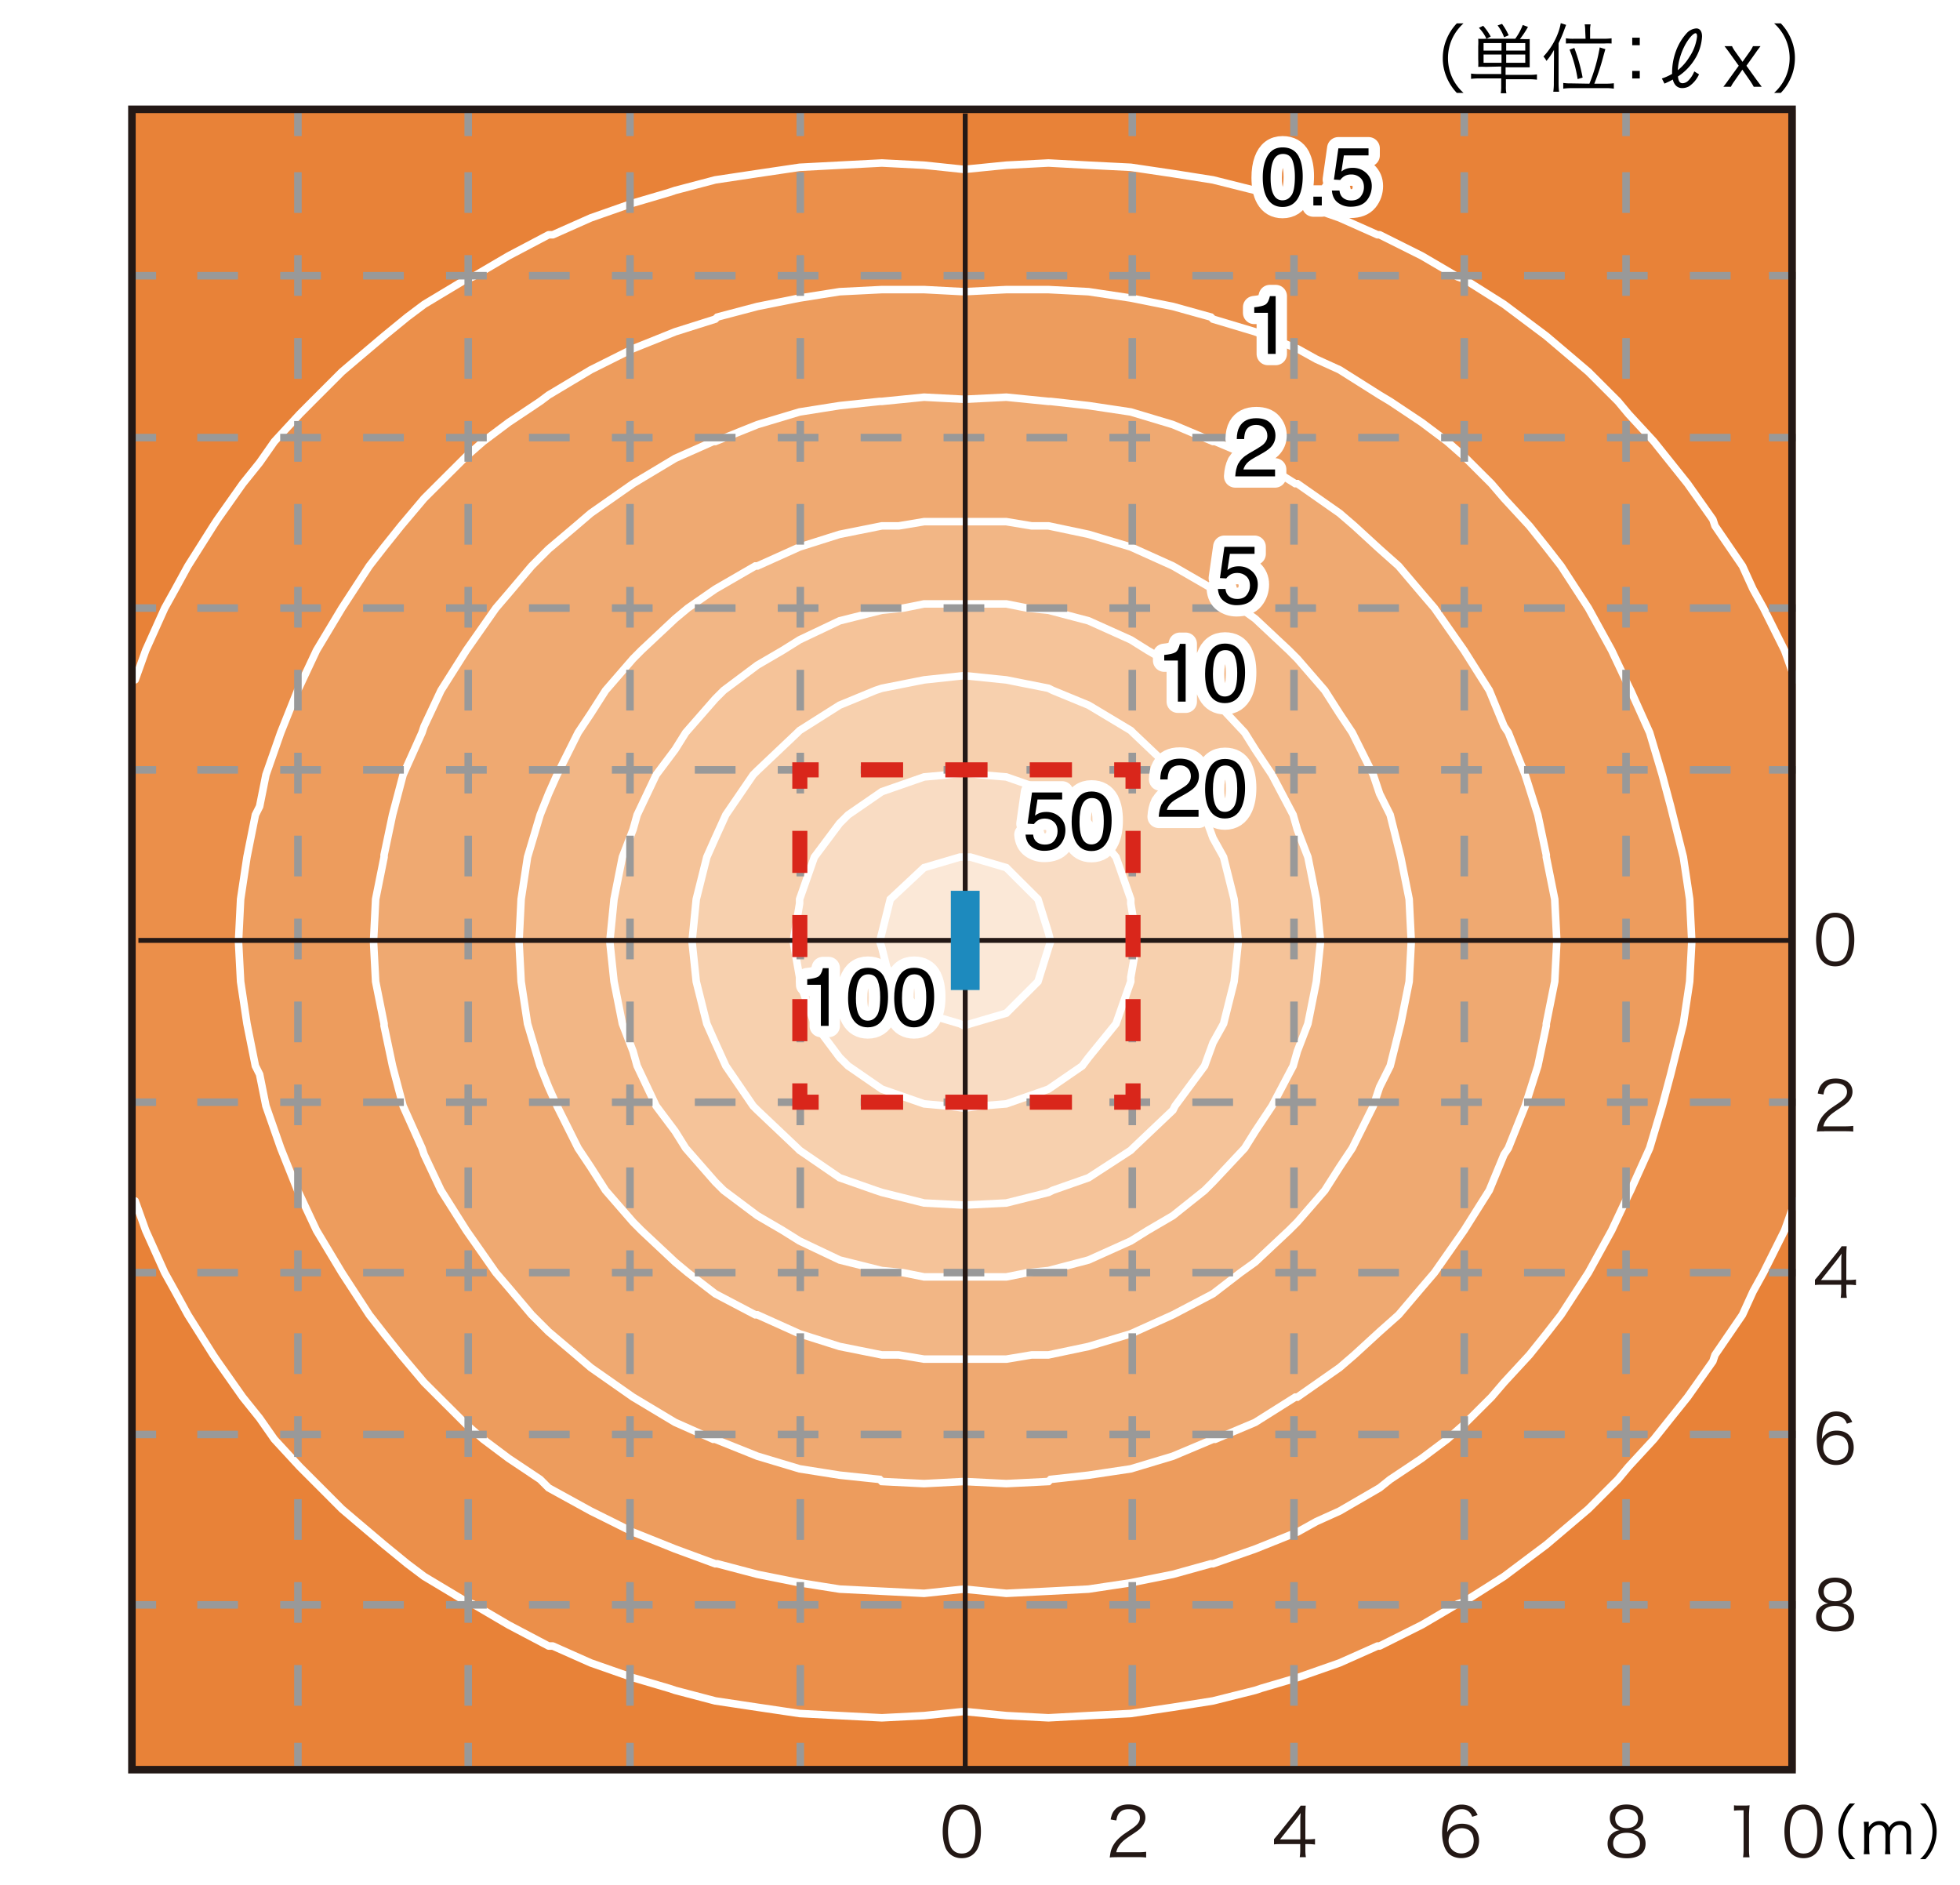 <svg xmlns="http://www.w3.org/2000/svg" id="a" viewBox="0 0 260 250"><defs><style>.e,.h{stroke:#fff}.k{stroke-miterlimit:500}.l{stroke-dasharray:5.4 5.6}.h,.k,.l,.m,.n,.o,.q{fill:none}.l,.o{stroke:#999;stroke-miterlimit:10}.e{stroke-width:3px;fill:#fff}.e,.h{stroke-linecap:round;stroke-linejoin:round}.t{fill:#231815}.m{stroke-dasharray:5.6 5.6}.m,.n,.q{stroke:#d9261b;stroke-width:2px}.n{stroke-dasharray:5.58 5.58}.k{stroke-width:.65px;stroke:#231815}</style></defs><path d="M0 0h260v250H0z" style="fill:#fff"/><path d="M17.88 14.57h220.31v220.31H17.88z" style="fill:#e88238"/><path d="m133.49 21.91-5.6.56-5.31-.56-5.6-.28-5.59.28-5.32.28-5.6.83-5.59.84-5.32 1.4-.84.28-4.76 1.4-5.59 1.96-5.04 2.24h-.56l-5.31 2.79-4.76 2.8-.84.28-5.59 3.36-2.24 1.68-3.08 2.52-3.64 3.08-1.96 1.67-3.92 3.92-1.67 1.68-3.36 3.64-1.96 2.8-2.24 2.8-3.36 4.75-.55.84-3.36 5.32-1.68 3.07-1.4 2.52-2.52 5.6-1.4 3.92v69.11l1.4 3.91 2.52 5.6 1.4 2.52 1.68 3.07 3.36 5.32.55.84 3.36 4.76 2.24 2.79 1.96 2.8 3.36 3.64 1.67 1.68 3.92 3.91 1.96 1.68 3.64 3.08 3.08 2.52 2.24 1.68 5.59 3.36.84.28 4.76 2.8 5.31 2.79h.56l5.04 2.24 5.59 1.96 4.76 1.4.84.27 5.32 1.41 5.59.83 5.6.85 5.31.28 5.6.28 5.6-.28 5.31-.57 5.6.57 5.59.28 5.32-.28 5.6-.28 5.59-.85 5.32-.83 5.59-1.41.84-.27 4.76-1.4 5.6-1.96 5.03-2.24h.28l5.6-2.79 4.76-2.8.83-.28 5.32-3.36 2.24-1.68 3.36-2.52 3.63-3.08 1.96-1.68 3.92-3.91 1.4-1.68 3.36-3.64 2.23-2.8 2.24-2.79 3.36-4.76.28-.84 3.64-5.32 1.4-3.07 1.4-2.52 2.79-5.6 1.4-3.91V90.18l-1.4-3.92-2.79-5.6-1.4-2.52-1.4-3.07-3.64-5.32-.28-.84-3.36-4.75-2.23-2.8-2.24-2.8-3.36-3.64-1.4-1.68-3.92-3.92-1.96-1.67-3.63-3.08-3.36-2.52-2.24-1.68-5.32-3.36-.83-.28-4.76-2.8-5.6-2.79h-.28l-5.03-2.24-5.6-1.96-4.76-1.4-.84-.28-5.59-1.4-5.32-.84-5.59-.83-5.6-.28-5.32-.28-5.59.28z" style="fill:#eb8f4a"/><path d="m160.63 42.05.28.28 5.6 1.68 5.59 2.24 2.52 1.4 3.08 1.4 5.31 3.35 1.4.84 4.2 2.8 3.36 2.52 2.23 1.96 3.64 3.63 1.68 1.96 3.36 3.64 2.24 2.8 1.96 2.52 3.63 5.59 3.08 5.6 2.24 4.75.28.56 2.52 5.6 1.67 5.6 1.12 4.19.28 1.12 1.4 5.6.84 5.59.28 5.6-.28 5.32-.84 5.59-1.4 5.6-.28 1.12-1.12 4.19-1.67 5.6-2.52 5.6-.28.56-2.24 4.75-3.08 5.6-3.63 5.59-1.96 2.52-2.24 2.8-3.36 3.64-1.68 1.96-3.64 3.63-2.23 1.96-3.36 2.52-4.2 2.8-1.4 1.12-5.31 3.08-3.08 1.39-2.52 1.4-5.59 2.24-5.6 1.96h-.28l-5.04 1.4-5.59 1.12-5.6.84-5.32.28-5.59.28-5.6-.56-5.31.56-5.6-.28-5.6-.28-5.31-.84-5.6-1.12-5.31-1.4h-.28l-5.32-1.96-5.59-2.24-2.8-1.4-2.8-1.39-5.6-3.08-1.12-1.12-4.19-2.8-3.36-2.52-2.24-1.96-3.64-3.63-1.96-1.96-3.07-3.64-2.24-2.8-1.96-2.52-3.64-5.59-3.36-5.6-2.23-4.75-.28-.56-2.24-5.6-1.96-5.6-.84-4.19-.56-1.12-1.12-5.6-.84-5.59-.28-5.32.28-5.6.84-5.59 1.12-5.6.56-1.12.84-4.19 1.96-5.6 2.24-5.6.28-.56 2.23-4.75 3.36-5.6 3.64-5.59 1.96-2.52 2.24-2.8 3.07-3.64 1.96-1.96 3.64-3.63 2.24-1.96 3.36-2.52 4.19-2.8 1.12-.84 5.6-3.35 2.8-1.4 2.8-1.4 5.59-2.24 5.32-1.68.28-.28 5.31-1.4 5.6-1.12 5.31-.84 5.6-.28h5.6l5.31.28 5.6-.28h5.59l5.32.28 5.6.84 5.59 1.12 5.04 1.4z" style="fill:#ed9c5d;stroke-miterlimit:500;stroke:#fff"/><path d="m139.36 53.24 5.04.56 5.6.84 5.59 1.68 5.32 2.24h.28l5.31 2.24 5.32 3.35h.28l5.6 3.92 1.95 1.68 3.36 3.08 2.52 2.24 3.08 3.63 1.68 1.96 3.92 5.6 3.35 5.31 1.96 4.76.56.84 2.24 5.6 1.68 5.31 1.12 5.32v.28l1.12 5.59.28 5.6-.28 5.32-1.12 5.59v.28l-1.12 5.32-1.68 5.31-2.24 5.6-.56.84-1.96 4.75-3.35 5.32-3.92 5.6-1.68 1.96-3.08 3.63-2.52 2.24-3.36 3.08-1.95 1.68-5.6 3.92h-.28l-5.32 3.35-5.31 2.24h-.28l-5.32 2.24-5.59 1.68-5.6.84-5.04.56-.28.28-5.59.28-5.6-.28-5.31.28-5.6-.28-.28-.28-5.31-.56-5.32-.84-5.6-1.68-5.59-2.24h-.28l-5.04-2.24-5.59-3.35-5.6-3.92-1.96-1.68-3.64-3.08-2.24-2.24-3.07-3.63-1.68-1.96-3.92-5.6-3.36-5.32-2.24-4.75-.28-.84-2.51-5.6-1.4-5.31-1.12-5.32v-.28l-1.12-5.59-.28-5.32.28-5.6 1.12-5.59v-.28l1.12-5.32 1.4-5.31 2.51-5.6.28-.84 2.24-4.76 3.36-5.31 3.92-5.6 1.68-1.96 3.07-3.63 2.24-2.24 3.64-3.08 1.96-1.68 5.6-3.92 5.59-3.35 5.04-2.24h.28l5.59-2.24 5.6-1.68 5.32-.84 5.31-.56h.28l5.6-.56 5.31.28 5.6-.28 5.59.56h.28z" style="fill:#efa971;stroke-miterlimit:500;stroke:#fff"/><path d="M136.85 69.75h2.23l5.32 1.12 5.6 1.68 5.59 2.52 5.32 3.07 3.64 2.52 1.95 1.4 4.48 4.2 1.12 1.12 3.64 4.2 1.96 3.07 1.68 2.52 2.79 5.6.84 2.51 1.4 2.8 1.4 5.6 1.12 5.59.28 5.6-.28 5.32-1.12 5.59-1.4 5.6-1.4 2.8-.84 2.51-2.79 5.6-1.68 2.52-1.96 3.08-3.64 4.19-1.12 1.12-4.48 4.2-1.95 1.4-3.64 2.8-5.32 2.79-5.59 2.52-5.6 1.68-5.32 1.12h-2.23l-3.36.56h-10.91l-3.36-.56h-2.24l-5.6-1.12-5.31-1.68-5.6-2.52h-.28l-5.31-2.79-3.64-2.8-1.68-1.4-4.48-4.2-1.11-1.12-3.64-4.19-1.96-3.08-1.68-2.52-2.8-5.6-1.12-2.51-1.12-2.8-1.67-5.6-.85-5.59-.28-5.32.28-5.6.85-5.59 1.67-5.6 1.12-2.8 1.12-2.51 2.8-5.6 1.68-2.52 1.96-3.07 3.64-4.2 1.11-1.12 4.48-4.2 1.68-1.4 3.64-2.52 5.31-3.07h.28l5.6-2.52 5.31-1.68 5.6-1.12h2.24l3.36-.56h10.91l3.36.56z" style="fill:#f2b685;stroke-miterlimit:500;stroke:#fff"/><path d="m136.29 80.66 2.79.28 5.32 1.4 5.6 2.52 2.24 1.4 3.35 1.96 4.2 3.35 1.12 1.12 4.2 4.48 1.4 2.24 2.23 3.36 2.8 5.31.56 1.96 1.4 3.64 1.12 5.6.56 5.59-.56 5.31-1.12 5.6-1.4 3.64-.56 1.96-2.8 5.31-2.23 3.36-1.4 2.24-4.2 4.48-1.12 1.12-4.2 3.35-3.35 1.96-2.24 1.4-5.6 2.52-5.32 1.4-2.79.28-2.8.56h-10.91l-2.8-.56-2.8-.28-5.6-1.4-5.31-2.52-2.24-1.4-3.36-1.96-4.47-3.35-1.12-1.12-3.92-4.48-1.4-2.24-2.52-3.36-2.52-5.31-.55-1.96-1.41-3.64-1.11-5.6-.56-5.31.56-5.59 1.11-5.6 1.41-3.64.55-1.96 2.52-5.31 2.52-3.36 1.4-2.24 3.92-4.48L96 91.57l4.47-3.35 3.36-1.96 2.24-1.4 5.31-2.52 5.6-1.4 2.8-.28 2.8-.56h10.91l2.8.56z" style="fill:#f5c399;stroke-miterlimit:500;stroke:#fff"/><path d="m139.64 91.57 4.76 1.96 5.6 3.36.28.28 5.31 5.04.28.56 3.92 5.31 1.12 3.08 1.4 2.52 1.4 5.59.56 5.6-.56 5.32-1.4 5.59-1.4 2.52-1.12 3.08-3.92 5.31-.28.56-5.31 5.04-.28.28-5.6 3.64-4.76 1.67-.56.28-5.59 1.4-5.6.28-5.31-.28-5.6-1.4-.84-.28-4.76-1.67-5.31-3.64-.28-.28-5.32-5.04-.56-.56-3.63-5.31-1.4-3.08-1.12-2.52-1.4-5.59-.56-5.32.56-5.6 1.4-5.59 1.12-2.52 1.4-3.08 3.63-5.31.56-.56 5.32-5.04.28-.28 5.31-3.36 4.76-1.96.84-.28 5.6-1.11 5.31-.57 5.6.57 5.59 1.11.56.28z" style="stroke-miterlimit:500;stroke:#fff;fill:#f7d0ae"/><path d="m130.13 102.77 3.36.28 5.59 1.95 4.48 3.08.84 1.12 3.64 4.48 1.96 5.59v.56l.84 5.04-.84 4.76v.56l-1.96 5.59-3.64 4.48-.84 1.12-4.48 3.08-5.59 1.95-3.36.28-2.24.29-2.24-.29-3.07-.28-5.6-1.95-4.47-3.08-1.13-1.12-3.35-4.48-1.96-5.59v-.56l-.84-4.76.84-5.04v-.56l1.96-5.59 3.35-4.48 1.13-1.12 4.47-3.08 5.6-1.95 3.07-.28 2.24-.28 2.24.28z" style="fill:#f9dcc3;stroke-miterlimit:500;stroke:#fff"/><path d="m128.73 113.68 4.76 1.4 4.2 4.19 1.4 4.48.28 1.12-.28.84-1.4 4.48-4.2 4.19-4.76 1.4-.84.28-.56-.28-4.75-1.4-4.48-4.19-1.12-4.48-.28-.84.28-1.12 1.12-4.48 4.48-4.19 4.75-1.4h1.4z" style="fill:#fbe8d7;stroke-miterlimit:500;stroke:#fff"/><path d="m238.13 159.29-1.4 3.91-2.8 5.6-1.39 2.52-1.4 3.07-3.64 5.32-.28.84-3.36 4.76-2.24 2.79-2.23 2.8-3.36 3.64-1.4 1.68-3.92 3.92-1.96 1.67-3.63 3.08-3.36 2.52-2.24 1.68-5.31 3.36-.85.28-4.75 2.79-5.6 2.8h-.28l-5.03 2.24-5.6 1.96-4.76 1.4-.84.28-5.59 1.4-5.32.84-5.59.83-5.6.28-5.32.29-5.59-.29-5.6-.55-5.31.55-5.6.29-5.59-.29-5.32-.28-5.6-.83-5.59-.84-5.32-1.4-.84-.28-4.75-1.4-5.6-1.96-5.04-2.24h-.56l-5.31-2.8-4.76-2.79-.84-.28-5.6-3.36-2.23-1.68-3.08-2.52-3.64-3.08-1.96-1.67-3.91-3.92-1.68-1.68-3.36-3.64-1.96-2.8-2.24-2.79-3.35-4.76-.57-.84-3.35-5.32-1.68-3.07-1.4-2.52-2.52-5.6-1.4-3.91M17.93 90.17l1.4-3.91 2.52-5.6 1.4-2.52 1.68-3.07 3.36-5.32.55-.84 3.36-4.76 2.24-2.79 1.96-2.8 3.36-3.64 1.67-1.68 3.92-3.92 1.96-1.67 3.64-3.08 3.08-2.52 2.24-1.68 5.59-3.36.84-.28 4.76-2.79 5.31-2.8h.56l5.04-2.24 5.59-1.96 4.76-1.4.84-.28 5.32-1.4 5.59-.84 5.6-.83 5.32-.28 5.59-.29 5.6.29 5.31.56 5.6-.56 5.59-.29 5.32.29 5.6.28 5.59.83 5.32.84 5.59 1.4.84.28 4.76 1.4 5.6 1.96 5.03 2.24h.28l5.6 2.8 4.76 2.79.83.28 5.32 3.36 2.24 1.68 3.36 2.52 3.63 3.08 1.96 1.67 3.92 3.92 1.4 1.68 3.36 3.64 2.24 2.8 2.23 2.79 3.36 4.76.28.84 3.64 5.32 1.4 3.07 1.4 2.52 2.79 5.6 1.4 3.91" class="h"/><path d="M39.52 14.5v3.55" class="o"/><path d="M39.52 22.84v204.79" class="l"/><path d="M62.11 14.5v3.55" class="o"/><path d="M62.11 22.84v204.79" class="l"/><path d="M83.57 14.5v3.55" class="o"/><path d="M83.57 22.84v204.79" class="l"/><path d="M106.16 14.5v3.55" class="o"/><path d="M106.16 22.84v204.79" class="l"/><path d="M150.2 14.5v3.55" class="o"/><path d="M150.2 22.84v204.79" class="l"/><path d="M171.65 14.5v3.55" class="o"/><path d="M171.65 22.84v204.79" class="l"/><path d="M194.24 14.5v3.55" class="o"/><path d="M194.24 22.84v204.79" class="l"/><path d="M215.7 14.5v3.55M39.52 231.16v3.56M62.11 231.16v3.56M83.57 231.16v3.56M106.16 231.16v3.56M150.2 231.16v3.56M171.65 231.16v3.56M194.24 231.16v3.56M215.7 231.16v3.56" class="o"/><path d="M215.7 22.84v204.79" class="l"/><path d="M238.21 36.57h-3.55" class="o"/><path d="M229.57 36.57H25.44" class="l"/><path d="M20.71 36.57h-3.55M238.21 58.04h-3.55" class="o"/><path d="M229.57 58.04H25.44" class="l"/><path d="M20.71 58.04h-3.55M238.21 80.65h-3.55" class="o"/><path d="M229.57 80.65H25.44" class="l"/><path d="M20.71 80.65h-3.55M238.21 102.11h-3.55" class="o"/><path d="M229.57 102.11H25.44" class="l"/><path d="M20.71 102.11h-3.55M238.21 146.19h-3.55" class="o"/><path d="M229.57 146.19H25.44" class="l"/><path d="M20.71 146.19h-3.55M238.21 168.79h-3.55" class="o"/><path d="M229.57 168.79H25.44" class="l"/><path d="M20.71 168.79h-3.55M238.21 190.26h-3.55" class="o"/><path d="M229.57 190.26H25.44" class="l"/><path d="M20.71 190.26h-3.55M238.21 212.86h-3.55" class="o"/><path d="M229.57 212.86H25.44" class="l"/><path d="M20.71 212.86h-3.55" class="o"/><path d="M128.04 15.05V234.4M18.36 124.73h219.36" class="k"/><path d="M126.13 118.15h3.82v13.16h-3.82z" style="fill:#1d8abe"/><path d="M137.05 110.72c.06.55.32.93.77 1.14.23.11.49.16.79.16.57 0 1-.18 1.27-.55.28-.37.41-.77.41-1.21 0-.54-.16-.95-.49-1.25-.33-.29-.72-.44-1.18-.44-.33 0-.62.06-.86.19s-.44.31-.61.54l-.84-.05.59-4.14h4v.93h-3.27l-.33 2.14c.18-.14.35-.24.51-.31.29-.12.62-.18.99-.18.71 0 1.3.23 1.79.68.49.45.74 1.03.74 1.73s-.22 1.37-.67 1.92-1.17.83-2.15.83c-.63 0-1.18-.18-1.66-.53-.48-.35-.75-.89-.81-1.62h1ZM146.94 106.22c.34.63.52 1.5.52 2.6 0 1.05-.16 1.91-.47 2.59-.45.98-1.19 1.47-2.21 1.47-.92 0-1.61-.4-2.06-1.2-.38-.67-.56-1.57-.56-2.7 0-.87.11-1.62.34-2.25.42-1.17 1.19-1.75 2.29-1.75 1 0 1.71.41 2.16 1.23Zm-.97 5.12c.3-.44.45-1.27.45-2.48 0-.87-.11-1.59-.32-2.16-.21-.56-.63-.85-1.25-.85-.57 0-.99.27-1.25.8-.26.54-.4 1.32-.4 2.37 0 .78.08 1.41.25 1.89.26.73.7 1.09 1.32 1.09.5 0 .9-.22 1.2-.67ZM154.44 87.61v-.74c.7-.07 1.19-.18 1.46-.34.28-.16.48-.54.62-1.13h.76v7.66h-1.03v-5.45h-1.81ZM164.64 86.6c.34.63.52 1.5.52 2.6 0 1.05-.16 1.91-.47 2.59-.45.98-1.19 1.47-2.21 1.47-.92 0-1.61-.4-2.06-1.2-.38-.67-.56-1.57-.56-2.7 0-.87.11-1.62.34-2.25.42-1.17 1.19-1.75 2.29-1.75 1 0 1.71.41 2.16 1.23Zm-.97 5.12c.3-.44.45-1.27.45-2.48 0-.87-.11-1.59-.32-2.16-.21-.56-.63-.85-1.25-.85-.57 0-.99.27-1.25.8-.26.54-.4 1.32-.4 2.37 0 .78.08 1.41.25 1.89.26.73.7 1.09 1.32 1.09.5 0 .9-.22 1.2-.67ZM162.57 78.14c.06.55.32.93.77 1.14.23.11.49.16.79.16.57 0 1-.18 1.27-.55.28-.37.41-.77.41-1.21 0-.54-.16-.95-.49-1.25-.33-.29-.72-.44-1.18-.44-.33 0-.62.06-.86.19s-.44.31-.61.54l-.84-.05.59-4.14h4v.93h-3.27l-.33 2.14c.18-.14.35-.24.51-.31.29-.12.62-.18.99-.18.71 0 1.3.23 1.79.68.49.45.74 1.03.74 1.73s-.22 1.37-.67 1.92-1.17.83-2.15.83c-.63 0-1.18-.18-1.66-.53-.48-.35-.75-.89-.81-1.62h1ZM164.29 61.48c.24-.49.7-.94 1.39-1.34l1.03-.6c.46-.27.79-.5.97-.69.29-.3.44-.64.44-1.02 0-.45-.13-.8-.4-1.07s-.63-.4-1.07-.4c-.66 0-1.12.25-1.38.75-.14.27-.21.64-.23 1.12h-.98c.01-.67.13-1.22.37-1.64.42-.74 1.16-1.12 2.22-1.12.88 0 1.52.24 1.93.71s.61 1.01.61 1.59c0 .62-.22 1.14-.65 1.58-.25.25-.7.56-1.35.92l-.74.41c-.35.19-.63.38-.83.55-.36.31-.58.66-.68 1.04h4.2v.91h-5.28c.04-.66.17-1.24.41-1.73ZM166.38 41.49v-.74c.7-.07 1.19-.18 1.46-.34.28-.16.48-.54.62-1.13h.76v7.66h-1.03v-5.45h-1.81Z" class="e"/><path d="M137.05 110.72c.06.55.32.93.77 1.14.23.11.49.16.79.16.57 0 1-.18 1.27-.55.28-.37.41-.77.41-1.21 0-.54-.16-.95-.49-1.25-.33-.29-.72-.44-1.18-.44-.33 0-.62.06-.86.19s-.44.31-.61.54l-.84-.05.59-4.14h4v.93h-3.27l-.33 2.14c.18-.14.35-.24.51-.31.29-.12.62-.18.99-.18.71 0 1.3.23 1.79.68.49.45.74 1.03.74 1.73s-.22 1.37-.67 1.92-1.17.83-2.15.83c-.63 0-1.18-.18-1.66-.53-.48-.35-.75-.89-.81-1.62h1ZM146.94 106.22c.34.63.52 1.5.52 2.6 0 1.05-.16 1.91-.47 2.59-.45.98-1.19 1.47-2.21 1.47-.92 0-1.61-.4-2.06-1.2-.38-.67-.56-1.57-.56-2.7 0-.87.11-1.62.34-2.25.42-1.17 1.19-1.75 2.29-1.75 1 0 1.71.41 2.16 1.23Zm-.97 5.12c.3-.44.45-1.27.45-2.48 0-.87-.11-1.59-.32-2.16-.21-.56-.63-.85-1.25-.85-.57 0-.99.27-1.25.8-.26.54-.4 1.32-.4 2.37 0 .78.08 1.41.25 1.89.26.73.7 1.09 1.32 1.09.5 0 .9-.22 1.2-.67Z"/><path d="M107.08 130.62v-.74c.7-.07 1.19-.18 1.46-.34s.48-.54.62-1.13h.76v7.66h-1.03v-5.45h-1.81ZM117.28 129.6c.34.63.52 1.5.52 2.6 0 1.05-.16 1.91-.47 2.59-.45.98-1.19 1.47-2.21 1.47-.92 0-1.61-.4-2.06-1.2-.38-.67-.56-1.57-.56-2.7 0-.87.11-1.62.34-2.25.42-1.17 1.19-1.75 2.29-1.75 1 0 1.72.41 2.16 1.23Zm-.97 5.12c.3-.44.45-1.27.45-2.48 0-.87-.11-1.59-.32-2.16-.22-.56-.63-.85-1.25-.85-.57 0-.99.27-1.25.8-.26.54-.4 1.32-.4 2.37 0 .78.08 1.42.25 1.89.26.73.7 1.09 1.32 1.09.5 0 .9-.22 1.2-.67ZM123.4 129.6c.34.63.52 1.5.52 2.6 0 1.05-.16 1.91-.47 2.59-.45.98-1.19 1.47-2.21 1.47-.92 0-1.61-.4-2.06-1.2-.38-.67-.56-1.57-.56-2.7 0-.87.11-1.62.34-2.25.42-1.17 1.19-1.75 2.29-1.75 1 0 1.72.41 2.16 1.23Zm-.98 5.12c.3-.44.45-1.27.45-2.48 0-.87-.11-1.59-.32-2.16-.22-.56-.63-.85-1.25-.85-.57 0-.99.27-1.25.8-.26.54-.4 1.32-.4 2.37 0 .78.08 1.42.25 1.89.26.73.7 1.09 1.32 1.09.5 0 .9-.22 1.2-.67Z" class="e"/><path d="M107.08 130.62v-.74c.7-.07 1.19-.18 1.46-.34s.48-.54.62-1.13h.76v7.66h-1.03v-5.45h-1.81ZM117.28 129.6c.34.63.52 1.5.52 2.6 0 1.05-.16 1.91-.47 2.59-.45.98-1.19 1.47-2.21 1.47-.92 0-1.61-.4-2.06-1.2-.38-.67-.56-1.57-.56-2.7 0-.87.11-1.62.34-2.25.42-1.17 1.19-1.75 2.29-1.75 1 0 1.72.41 2.16 1.23Zm-.97 5.12c.3-.44.45-1.27.45-2.48 0-.87-.11-1.59-.32-2.16-.22-.56-.63-.85-1.25-.85-.57 0-.99.27-1.25.8-.26.54-.4 1.32-.4 2.37 0 .78.08 1.42.25 1.89.26.73.7 1.09 1.32 1.09.5 0 .9-.22 1.2-.67ZM123.4 129.6c.34.63.52 1.5.52 2.6 0 1.05-.16 1.91-.47 2.59-.45.98-1.19 1.47-2.21 1.47-.92 0-1.61-.4-2.06-1.2-.38-.67-.56-1.57-.56-2.7 0-.87.11-1.62.34-2.25.42-1.17 1.19-1.75 2.29-1.75 1 0 1.72.41 2.16 1.23Zm-.98 5.12c.3-.44.45-1.27.45-2.48 0-.87-.11-1.59-.32-2.16-.22-.56-.63-.85-1.25-.85-.57 0-.99.27-1.25.8-.26.54-.4 1.32-.4 2.37 0 .78.08 1.42.25 1.89.26.73.7 1.09 1.32 1.09.5 0 .9-.22 1.2-.67Z"/><path d="M154.14 106.63c.24-.49.7-.94 1.39-1.34l1.03-.6c.46-.27.79-.5.97-.69.29-.3.44-.64.44-1.02 0-.45-.13-.8-.4-1.07s-.63-.4-1.07-.4c-.66 0-1.12.25-1.38.75-.14.27-.21.64-.23 1.12h-.98c.01-.67.13-1.22.37-1.64.42-.74 1.16-1.12 2.22-1.12.88 0 1.52.24 1.93.71.41.48.61 1.01.61 1.59 0 .62-.22 1.14-.65 1.58-.25.25-.7.56-1.35.92l-.74.41c-.35.19-.63.38-.83.55-.36.31-.58.66-.68 1.04h4.2v.91h-5.28c.04-.66.17-1.24.41-1.73ZM164.64 101.9c.34.63.52 1.5.52 2.6 0 1.05-.16 1.91-.47 2.59-.45.98-1.19 1.47-2.21 1.47-.92 0-1.61-.4-2.06-1.2-.38-.67-.56-1.57-.56-2.7 0-.87.11-1.62.34-2.25.42-1.17 1.19-1.75 2.29-1.75 1 0 1.72.41 2.16 1.23Zm-.97 5.12c.3-.44.45-1.27.45-2.48 0-.87-.11-1.59-.32-2.16-.22-.56-.63-.85-1.25-.85-.57 0-.99.27-1.25.8-.26.54-.4 1.32-.4 2.37 0 .78.08 1.41.25 1.89.26.73.7 1.09 1.32 1.09.5 0 .9-.22 1.2-.67Z" class="e"/><path d="M154.14 106.63c.24-.49.7-.94 1.39-1.34l1.03-.6c.46-.27.79-.5.97-.69.29-.3.44-.64.44-1.02 0-.45-.13-.8-.4-1.07s-.63-.4-1.07-.4c-.66 0-1.12.25-1.38.75-.14.27-.21.64-.23 1.12h-.98c.01-.67.13-1.22.37-1.64.42-.74 1.16-1.12 2.22-1.12.88 0 1.52.24 1.93.71.41.48.61 1.01.61 1.59 0 .62-.22 1.14-.65 1.58-.25.25-.7.56-1.35.92l-.74.41c-.35.19-.63.38-.83.55-.36.31-.58.66-.68 1.04h4.2v.91h-5.28c.04-.66.17-1.24.41-1.73ZM164.64 101.9c.34.63.52 1.5.52 2.6 0 1.05-.16 1.91-.47 2.59-.45.98-1.19 1.47-2.21 1.47-.92 0-1.61-.4-2.06-1.2-.38-.67-.56-1.57-.56-2.7 0-.87.11-1.62.34-2.25.42-1.17 1.19-1.75 2.29-1.75 1 0 1.72.41 2.16 1.23Zm-.97 5.12c.3-.44.45-1.27.45-2.48 0-.87-.11-1.59-.32-2.16-.22-.56-.63-.85-1.25-.85-.57 0-.99.27-1.25.8-.26.54-.4 1.32-.4 2.37 0 .78.08 1.41.25 1.89.26.73.7 1.09 1.32 1.09.5 0 .9-.22 1.2-.67ZM154.44 87.61v-.74c.7-.07 1.19-.18 1.46-.34.28-.16.48-.54.62-1.13h.76v7.66h-1.03v-5.45h-1.81ZM164.64 86.6c.34.63.52 1.5.52 2.6 0 1.05-.16 1.91-.47 2.59-.45.98-1.19 1.47-2.21 1.47-.92 0-1.61-.4-2.06-1.2-.38-.67-.56-1.57-.56-2.7 0-.87.11-1.62.34-2.25.42-1.17 1.19-1.75 2.29-1.75 1 0 1.71.41 2.16 1.23Zm-.97 5.12c.3-.44.45-1.27.45-2.48 0-.87-.11-1.59-.32-2.16-.21-.56-.63-.85-1.25-.85-.57 0-.99.27-1.25.8-.26.54-.4 1.32-.4 2.37 0 .78.08 1.41.25 1.89.26.73.7 1.09 1.32 1.09.5 0 .9-.22 1.2-.67ZM162.57 78.14c.06.55.32.93.77 1.14.23.11.49.16.79.16.57 0 1-.18 1.27-.55.28-.37.41-.77.41-1.21 0-.54-.16-.95-.49-1.25-.33-.29-.72-.44-1.18-.44-.33 0-.62.06-.86.19s-.44.31-.61.54l-.84-.05.59-4.14h4v.93h-3.27l-.33 2.14c.18-.14.35-.24.51-.31.29-.12.62-.18.99-.18.71 0 1.3.23 1.79.68.49.45.74 1.03.74 1.73s-.22 1.37-.67 1.92-1.17.83-2.15.83c-.63 0-1.18-.18-1.66-.53-.48-.35-.75-.89-.81-1.62h1ZM164.29 61.48c.24-.49.7-.94 1.39-1.34l1.03-.6c.46-.27.79-.5.97-.69.29-.3.44-.64.44-1.02 0-.45-.13-.8-.4-1.07s-.63-.4-1.07-.4c-.66 0-1.12.25-1.38.75-.14.27-.21.64-.23 1.12h-.98c.01-.67.13-1.22.37-1.64.42-.74 1.16-1.12 2.22-1.12.88 0 1.52.24 1.93.71s.61 1.01.61 1.59c0 .62-.22 1.14-.65 1.58-.25.25-.7.56-1.35.92l-.74.41c-.35.19-.63.38-.83.55-.36.31-.58.66-.68 1.04h4.2v.91h-5.28c.04-.66.17-1.24.41-1.73ZM166.38 41.49v-.74c.7-.07 1.19-.18 1.46-.34.28-.16.48-.54.62-1.13h.76v7.66h-1.03v-5.45h-1.81Z"/><path d="M172.29 20.79c.34.63.52 1.5.52 2.6 0 1.05-.16 1.91-.47 2.59-.45.98-1.19 1.47-2.21 1.47-.92 0-1.61-.4-2.06-1.2-.38-.67-.56-1.57-.56-2.7 0-.87.11-1.62.34-2.25.42-1.17 1.19-1.75 2.29-1.75 1 0 1.72.41 2.16 1.23Zm-.97 5.12c.3-.44.45-1.27.45-2.48 0-.87-.11-1.59-.32-2.16-.22-.56-.63-.85-1.25-.85-.57 0-.99.27-1.25.8-.26.54-.4 1.32-.4 2.37 0 .78.08 1.41.25 1.89.26.73.7 1.09 1.32 1.09.5 0 .9-.22 1.2-.67ZM174.22 26.08h1.12v1.17h-1.12v-1.17ZM177.69 25.29c.06.55.32.93.77 1.14.23.11.49.16.79.16.57 0 1-.18 1.27-.55.28-.37.41-.77.41-1.21 0-.54-.16-.95-.49-1.25-.33-.29-.72-.44-1.18-.44-.33 0-.62.06-.86.19s-.44.31-.61.54l-.84-.05.59-4.14h4v.93h-3.27l-.33 2.14c.18-.14.35-.24.51-.31.29-.12.62-.18.99-.18.71 0 1.3.23 1.79.68.49.45.74 1.03.74 1.73s-.22 1.37-.67 1.92-1.17.83-2.15.83c-.63 0-1.18-.18-1.66-.53-.48-.35-.75-.89-.81-1.62h1Z" class="e"/><path d="M172.29 20.79c.34.63.52 1.5.52 2.6 0 1.05-.16 1.91-.47 2.59-.45.98-1.19 1.47-2.21 1.47-.92 0-1.61-.4-2.06-1.2-.38-.67-.56-1.57-.56-2.7 0-.87.11-1.62.34-2.25.42-1.17 1.19-1.75 2.29-1.75 1 0 1.72.41 2.16 1.23Zm-.97 5.12c.3-.44.45-1.27.45-2.48 0-.87-.11-1.59-.32-2.16-.22-.56-.63-.85-1.25-.85-.57 0-.99.27-1.25.8-.26.54-.4 1.32-.4 2.37 0 .78.08 1.41.25 1.89.26.73.7 1.09 1.32 1.09.5 0 .9-.22 1.2-.67ZM174.22 26.08h1.12v1.17h-1.12v-1.17ZM177.69 25.29c.06.55.32.93.77 1.14.23.11.49.16.79.16.57 0 1-.18 1.27-.55.28-.37.41-.77.41-1.21 0-.54-.16-.95-.49-1.25-.33-.29-.72-.44-1.18-.44-.33 0-.62.06-.86.19s-.44.31-.61.54l-.84-.05.59-4.14h4v.93h-3.27l-.33 2.14c.18-.14.35-.24.51-.31.29-.12.62-.18.99-.18.71 0 1.3.23 1.79.68.49.45.74 1.03.74 1.73s-.22 1.37-.67 1.92-1.17.83-2.15.83c-.63 0-1.18-.18-1.66-.53-.48-.35-.75-.89-.81-1.62h1ZM245.37 246.59c-.47-.5-.85-1.08-1.11-1.72a5.264 5.264 0 0 1 0-3.94c.26-.63.64-1.22 1.11-1.72h.72c-.51.46-.91 1.03-1.19 1.66a5.034 5.034 0 0 0 0 4.06 5 5 0 0 0 1.22 1.66h-.75ZM247.23 245.94c.04-.3.06-.6.06-.9v-2.51c0-.3-.02-.6-.06-.9h.67v.73c.08-.15.19-.28.31-.4.31-.29.71-.44 1.13-.42.38-.01.74.13 1 .41.12.13.21.29.25.46.27-.56.85-.9 1.47-.87.45-.03.88.15 1.17.49.2.3.29.65.27 1v2c0 .3.02.6.06.9h-.72c.05-.3.07-.6.06-.9v-1.89c0-.76-.28-1.09-.92-1.09-.41.01-.79.23-1 .59-.16.25-.25.53-.27.82v1.57c0 .3.02.6.06.9h-.72c.04-.3.06-.6.06-.9v-1.89c0-.7-.32-1.09-.9-1.09-.41.03-.78.26-1 .61-.15.24-.24.52-.26.8v1.57c0 .3.02.6.06.9h-.78ZM254.7 246.59c.52-.46.93-1.03 1.21-1.66.59-1.29.59-2.77 0-4.06-.28-.63-.7-1.2-1.21-1.66h.71c.48.5.85 1.08 1.11 1.72.51 1.26.51 2.68 0 3.94a5.24 5.24 0 0 1-1.11 1.72h-.71Z"/><path d="M17.5 14.5h220.22v220.22H17.5z" style="stroke:#231815;fill:none"/><path d="M241.79 127.53c-.24-.24-.43-.52-.54-.83-.23-.63-.34-1.34-.34-2.08 0-.95.21-1.93.52-2.45.43-.73 1.12-1.11 2.02-1.11.67 0 1.24.22 1.65.64.25.25.43.53.54.83.23.62.34 1.34.34 2.09 0 1.09-.23 2.05-.63 2.6-.45.63-1.08.95-1.91.95-.67 0-1.22-.22-1.65-.64Zm.52-5.39c-.19.21-.33.43-.4.66a5.56 5.56 0 0 0-.28 1.82c0 .84.18 1.72.42 2.14.32.52.78.78 1.4.78.45 0 .84-.14 1.11-.42.2-.21.34-.44.42-.7.19-.56.28-1.15.28-1.82 0-.78-.17-1.67-.41-2.1-.3-.54-.78-.82-1.41-.82-.47 0-.84.15-1.13.46ZM242 150.05c-.57 0-.7 0-.99.04.1-.71.13-.85.26-1.19.23-.57.6-1.06 1.17-1.55.31-.27.33-.28 1.38-.99.89-.6 1.19-1 1.19-1.55 0-.68-.58-1.13-1.49-1.13-.59 0-1.04.2-1.31.58-.17.24-.25.46-.32.91l-.76-.13c.13-.65.27-.96.57-1.3.41-.46 1.02-.69 1.81-.69 1.36 0 2.23.68 2.23 1.75 0 .46-.18.89-.53 1.28-.27.31-.5.48-1.53 1.16-.71.48-1 .73-1.3 1.11-.28.37-.4.61-.51 1.04h2.87c.45 0 .76-.02 1.1-.06v.76c-.36-.04-.66-.05-1.11-.05h-2.74ZM240.76 169.75c.19-.22.4-.47.58-.69l2.28-2.84c.31-.38.47-.6.68-.92h.67c-.04.53-.05.81-.05 1.52v2.95h.34c.38 0 .61-.02.94-.06v.75c-.33-.04-.56-.06-.95-.06h-.33v.77c0 .43.02.64.07.97h-.82c.05-.32.07-.57.07-.97v-.77h-2.41c-.5 0-.77 0-1.07.04v-.67Zm3.49-2.26c0-.48 0-.77.05-1.22-.19.27-.41.57-.67.9l-2.07 2.61h2.69v-2.29ZM245 188.84c-.12-.29-.18-.41-.32-.57-.27-.3-.62-.45-1.07-.45-.7 0-1.23.38-1.56 1.12-.23.54-.31.95-.38 1.94.16-.28.25-.41.45-.58.42-.38.9-.55 1.52-.55 1.4 0 2.26.86 2.26 2.25s-.94 2.31-2.36 2.31c-.64 0-1.24-.21-1.63-.57-.58-.54-.91-1.55-.91-2.83 0-1.12.25-2.13.68-2.72.48-.65 1.12-.98 1.9-.98.54 0 1.03.14 1.37.38.32.22.5.47.76 1.01l-.72.23Zm-1.45 1.52c-.45 0-.93.2-1.24.51-.3.3-.45.69-.45 1.14 0 .97.73 1.69 1.7 1.69.58 0 1.12-.28 1.4-.73.14-.23.23-.6.23-.95 0-1.06-.59-1.67-1.65-1.67ZM245.28 213.04c.45.33.67.81.67 1.41 0 1.23-.9 1.93-2.48 1.93s-2.56-.68-2.56-1.93c0-.65.26-1.14.8-1.49.28-.18.48-.25.81-.31-.79-.14-1.31-.78-1.31-1.62 0-1.09.86-1.78 2.21-1.78s2.22.67 2.22 1.78c0 .84-.5 1.47-1.31 1.62.38.05.63.16.93.39Zm-3.63 1.37c0 .86.66 1.36 1.77 1.36.63 0 1.14-.16 1.45-.47.22-.21.34-.52.34-.89 0-.88-.67-1.41-1.78-1.41s-1.78.54-1.78 1.41Zm.27-3.32c0 .8.58 1.29 1.52 1.29s1.51-.49 1.51-1.29c0-.76-.59-1.23-1.52-1.23s-1.51.49-1.51 1.23ZM230.02 239.44c.23.04.41.04.75.04h.57c.31 0 .45 0 .75-.04-.05.55-.08 1.01-.08 1.5v4.38c0 .42.02.68.07 1.02h-.86c.05-.32.07-.6.07-1.02v-5.21h-.49c-.29 0-.52.02-.78.05v-.71ZM237.59 245.82c-.24-.24-.43-.52-.54-.83-.23-.63-.34-1.34-.34-2.08 0-.95.21-1.93.52-2.45.43-.73 1.12-1.11 2.02-1.11.67 0 1.24.22 1.65.64.25.25.43.53.54.83.23.62.34 1.34.34 2.09 0 1.09-.23 2.05-.63 2.6-.45.63-1.08.95-1.91.95-.67 0-1.22-.22-1.65-.64Zm.52-5.38c-.19.21-.33.43-.4.66a5.56 5.56 0 0 0-.28 1.82c0 .84.18 1.72.42 2.14.32.52.78.78 1.4.78.45 0 .84-.14 1.11-.42.2-.21.34-.44.42-.7.19-.56.28-1.15.28-1.82 0-.78-.17-1.67-.41-2.1-.3-.54-.78-.82-1.41-.82-.47 0-.84.15-1.13.46ZM195.3 240.98c-.12-.29-.18-.41-.32-.57-.27-.3-.62-.45-1.07-.45-.7 0-1.23.38-1.56 1.12-.23.54-.31.95-.38 1.94.16-.28.25-.41.45-.58.42-.38.9-.55 1.52-.55 1.4 0 2.26.86 2.26 2.25s-.94 2.31-2.36 2.31c-.64 0-1.24-.21-1.63-.57-.58-.54-.91-1.55-.91-2.83 0-1.12.25-2.13.68-2.72.48-.65 1.12-.98 1.9-.98.54 0 1.03.14 1.37.38.32.22.5.47.76 1.01l-.72.23Zm-1.45 1.51c-.45 0-.93.2-1.24.51-.3.3-.45.69-.45 1.14 0 .97.73 1.69 1.7 1.69.58 0 1.12-.28 1.4-.73.14-.23.23-.6.23-.95 0-1.06-.59-1.67-1.65-1.67ZM125.93 245.82c-.24-.24-.43-.52-.54-.83-.23-.63-.34-1.34-.34-2.08 0-.95.21-1.93.52-2.45.43-.73 1.13-1.11 2.02-1.11.67 0 1.24.22 1.65.64.25.25.43.53.54.83.23.62.34 1.34.34 2.09 0 1.09-.23 2.05-.63 2.6-.45.63-1.08.95-1.91.95-.67 0-1.22-.22-1.65-.64Zm.52-5.38c-.19.21-.33.43-.41.66a5.56 5.56 0 0 0-.28 1.82c0 .84.18 1.72.42 2.14.31.52.78.78 1.4.78.45 0 .84-.14 1.11-.42.2-.21.34-.44.42-.7.19-.56.28-1.15.28-1.82 0-.78-.17-1.67-.41-2.1-.3-.54-.78-.82-1.41-.82-.47 0-.84.15-1.13.46ZM217.62 243.13c.45.33.67.81.67 1.41 0 1.23-.9 1.93-2.48 1.93s-2.56-.68-2.56-1.93c0-.65.26-1.14.8-1.49.28-.18.48-.25.81-.31-.79-.14-1.31-.78-1.31-1.62 0-1.09.86-1.78 2.21-1.78s2.22.67 2.22 1.78c0 .84-.5 1.47-1.31 1.62.38.05.63.16.93.39Zm-3.63 1.37c0 .86.66 1.36 1.77 1.36.63 0 1.14-.16 1.45-.47.22-.21.34-.52.34-.89 0-.88-.67-1.41-1.78-1.41s-1.78.54-1.78 1.41Zm.27-3.32c0 .8.58 1.29 1.52 1.29s1.51-.49 1.51-1.29c0-.76-.59-1.23-1.52-1.23s-1.51.49-1.51 1.23ZM169 243.94c.19-.22.4-.47.58-.69l2.28-2.84c.31-.38.47-.6.68-.92h.67c-.04.53-.05.81-.05 1.52v2.95h.34c.38 0 .61-.02.94-.06v.75c-.33-.04-.56-.06-.95-.06h-.33v.77c0 .43.02.64.07.97h-.82c.05-.32.07-.57.07-.97v-.77h-2.41c-.5 0-.77 0-1.07.04v-.67Zm3.49-2.26c0-.48 0-.77.05-1.22-.19.27-.41.57-.67.9l-2.07 2.61h2.69v-2.29ZM148.2 246.33c-.57 0-.7 0-.99.04.1-.71.13-.85.26-1.19.23-.57.6-1.06 1.17-1.55.31-.27.33-.28 1.38-.99.89-.6 1.19-1 1.19-1.55 0-.68-.58-1.13-1.49-1.13-.59 0-1.04.2-1.31.58-.17.24-.25.46-.32.91l-.76-.13c.13-.65.27-.96.57-1.3.41-.46 1.02-.69 1.81-.69 1.36 0 2.23.68 2.23 1.75 0 .46-.18.89-.53 1.28-.27.31-.5.48-1.53 1.16-.71.48-1 .73-1.3 1.11-.28.37-.4.61-.51 1.04h2.87c.45 0 .76-.02 1.1-.06v.76c-.36-.04-.66-.05-1.11-.05h-2.74Z" class="t"/><path d="M150.3 143.69v2.5h-2.5" class="q"/><path d="M142.2 146.19h-30.8" class="m"/><path d="M108.6 146.19h-2.5v-2.5" class="q"/><path d="M106.1 138.1v-30.7" class="n"/><path d="M106.1 104.61v-2.5h2.5" class="q"/><path d="M114.2 102.11H145" class="m"/><path d="M147.8 102.11h2.5v2.5" class="q"/><path d="M150.3 110.2v30.7" class="n"/><path d="M193.25 12.32a6.766 6.766 0 0 1-1.38-2.15c-.32-.78-.49-1.62-.48-2.46 0-.84.16-1.68.48-2.46.32-.8.79-1.53 1.38-2.15h.89c-.64.58-1.16 1.28-1.52 2.07a6.244 6.244 0 0 0 0 5.08c.36.79.88 1.49 1.52 2.07h-.89ZM197.09 8.87a8.34 8.34 0 0 0-1 0c.02-.33.02-.67 0-1V6.14c.02-.33.02-.67 0-1 .33.02.67.02 1 0H201c.41-.56.75-1.18 1-1.83l.69.26c-.31.56-.67 1.1-1.07 1.61h.3c.33.02.67.02 1 0v3.75h-3.2v1h3.16c.33 0 .67-.01 1-.06v.7c-.33-.04-.67-.06-1-.06h-3.12v.92c-.01.31 0 .63.07.94h-.75c.05-.31.07-.63.06-.94V10.4h-3c-.33 0-.67.02-1 .06v-.7c.33.04.67.06 1 .06h3v-1l-2.05.05Zm.09-3.73c-.25-.54-.59-1.03-1-1.45l.57-.27c.38.44.72.92 1 1.43l-.57.29Zm2 .57h-2.38v1h2.38v-1Zm0 1.52h-2.38v1.1h2.38v-1.1Zm.34-2.29c-.2-.56-.49-1.09-.86-1.57l.59-.2c.35.47.64.98.88 1.51l-.61.26Zm2.81 1.77v-1h-2.53v1h2.53Zm0 1.62v-1.1h-2.53v1.1h2.53ZM206.14 7.86V6.62c-.28.52-.61 1.01-1 1.46-.1-.21-.24-.41-.4-.58.83-.89 1.49-1.93 1.92-3.07.17-.44.3-.9.38-1.36l.71.23-.2.53c-.23.65-.49 1.28-.8 1.89V11c0 .39.02.78.07 1.17h-.77c.05-.4.08-.8.07-1.2l.02-3.11Zm4.7 3.24c.63-1.55 1.09-3.16 1.37-4.81l.75.23q-.1.31-.34 1.2c-.31 1.15-.69 2.28-1.13 3.38H213c.36 0 .72-.01 1.08-.06v.72c-.36-.05-.72-.08-1.08-.07h-4.53c-.37 0-.74.02-1.1.07V11c.36.05.72.07 1.08.06l2.39.04Zm-.56-7.1c0-.26-.02-.52-.07-.77h.79c-.05.25-.08.5-.07.76v1.15h1.85c.33 0 .67-.02 1-.06v.69a8.34 8.34 0 0 0-1 0h-4a9.37 9.37 0 0 0-1.06 0v-.69c.35.05.71.07 1.06.06h1.55L210.28 4Zm-1 6.49c-.21-1.34-.57-2.65-1.07-3.91l.63-.22c.48 1.28.85 2.59 1.1 3.93l-.66.2ZM217.52 6h-1V5h1v1Zm-1 4.41v-1h1v1h-1ZM225.38 9.86c-.29.65-.75 1.2-1.34 1.6-.28.15-.59.23-.91.22-.34.01-.67-.14-.89-.41-.17-.21-.28-.46-.33-.72-.41.22-.66.34-1.11.54l-.35-.68c.47-.15.93-.36 1.36-.61-.02-1.02.15-2.04.5-3 .31-.87.79-1.68 1.41-2.37.33-.39.8-.62 1.3-.66.48 0 .76.39.76 1.07-.06 1.09-.4 2.15-1 3.07-.56.9-1.32 1.66-2.2 2.24.09.66.26.89.64.89.3-.02.57-.16.77-.38.33-.34.59-.75.76-1.19l.63.39Zm-1.26-2.33c.54-.8.88-1.72 1-2.68 0-.3-.06-.44-.2-.44-.3 0-.88.65-1.35 1.49-.31.57-.56 1.17-.73 1.79-.16.53-.25 1.07-.27 1.62.62-.5 1.14-1.1 1.55-1.78ZM232.64 11.51c-.14-.26-.24-.42-.45-.74l-1.06-1.53-1.13 1.62c-.15.21-.28.42-.39.65h-1c.16-.2.43-.55.65-.87l1.39-1.92-1.29-1.8c-.06-.09-.14-.19-.6-.8h1c.1.24.24.46.39.67l1 1.41 1-1.41c.15-.21.28-.44.39-.67h1c-.24.32-.45.59-.61.83l-1.26 1.77 1.32 1.84.71.95h-1.06ZM235.34 12.32c.65-.58 1.16-1.28 1.52-2.07.72-1.62.72-3.46 0-5.08-.36-.79-.87-1.49-1.52-2.07h.89c.6.62 1.07 1.35 1.39 2.15.32.78.49 1.62.48 2.46 0 .84-.16 1.68-.48 2.46-.32.8-.79 1.53-1.39 2.15h-.89Z"/></svg>